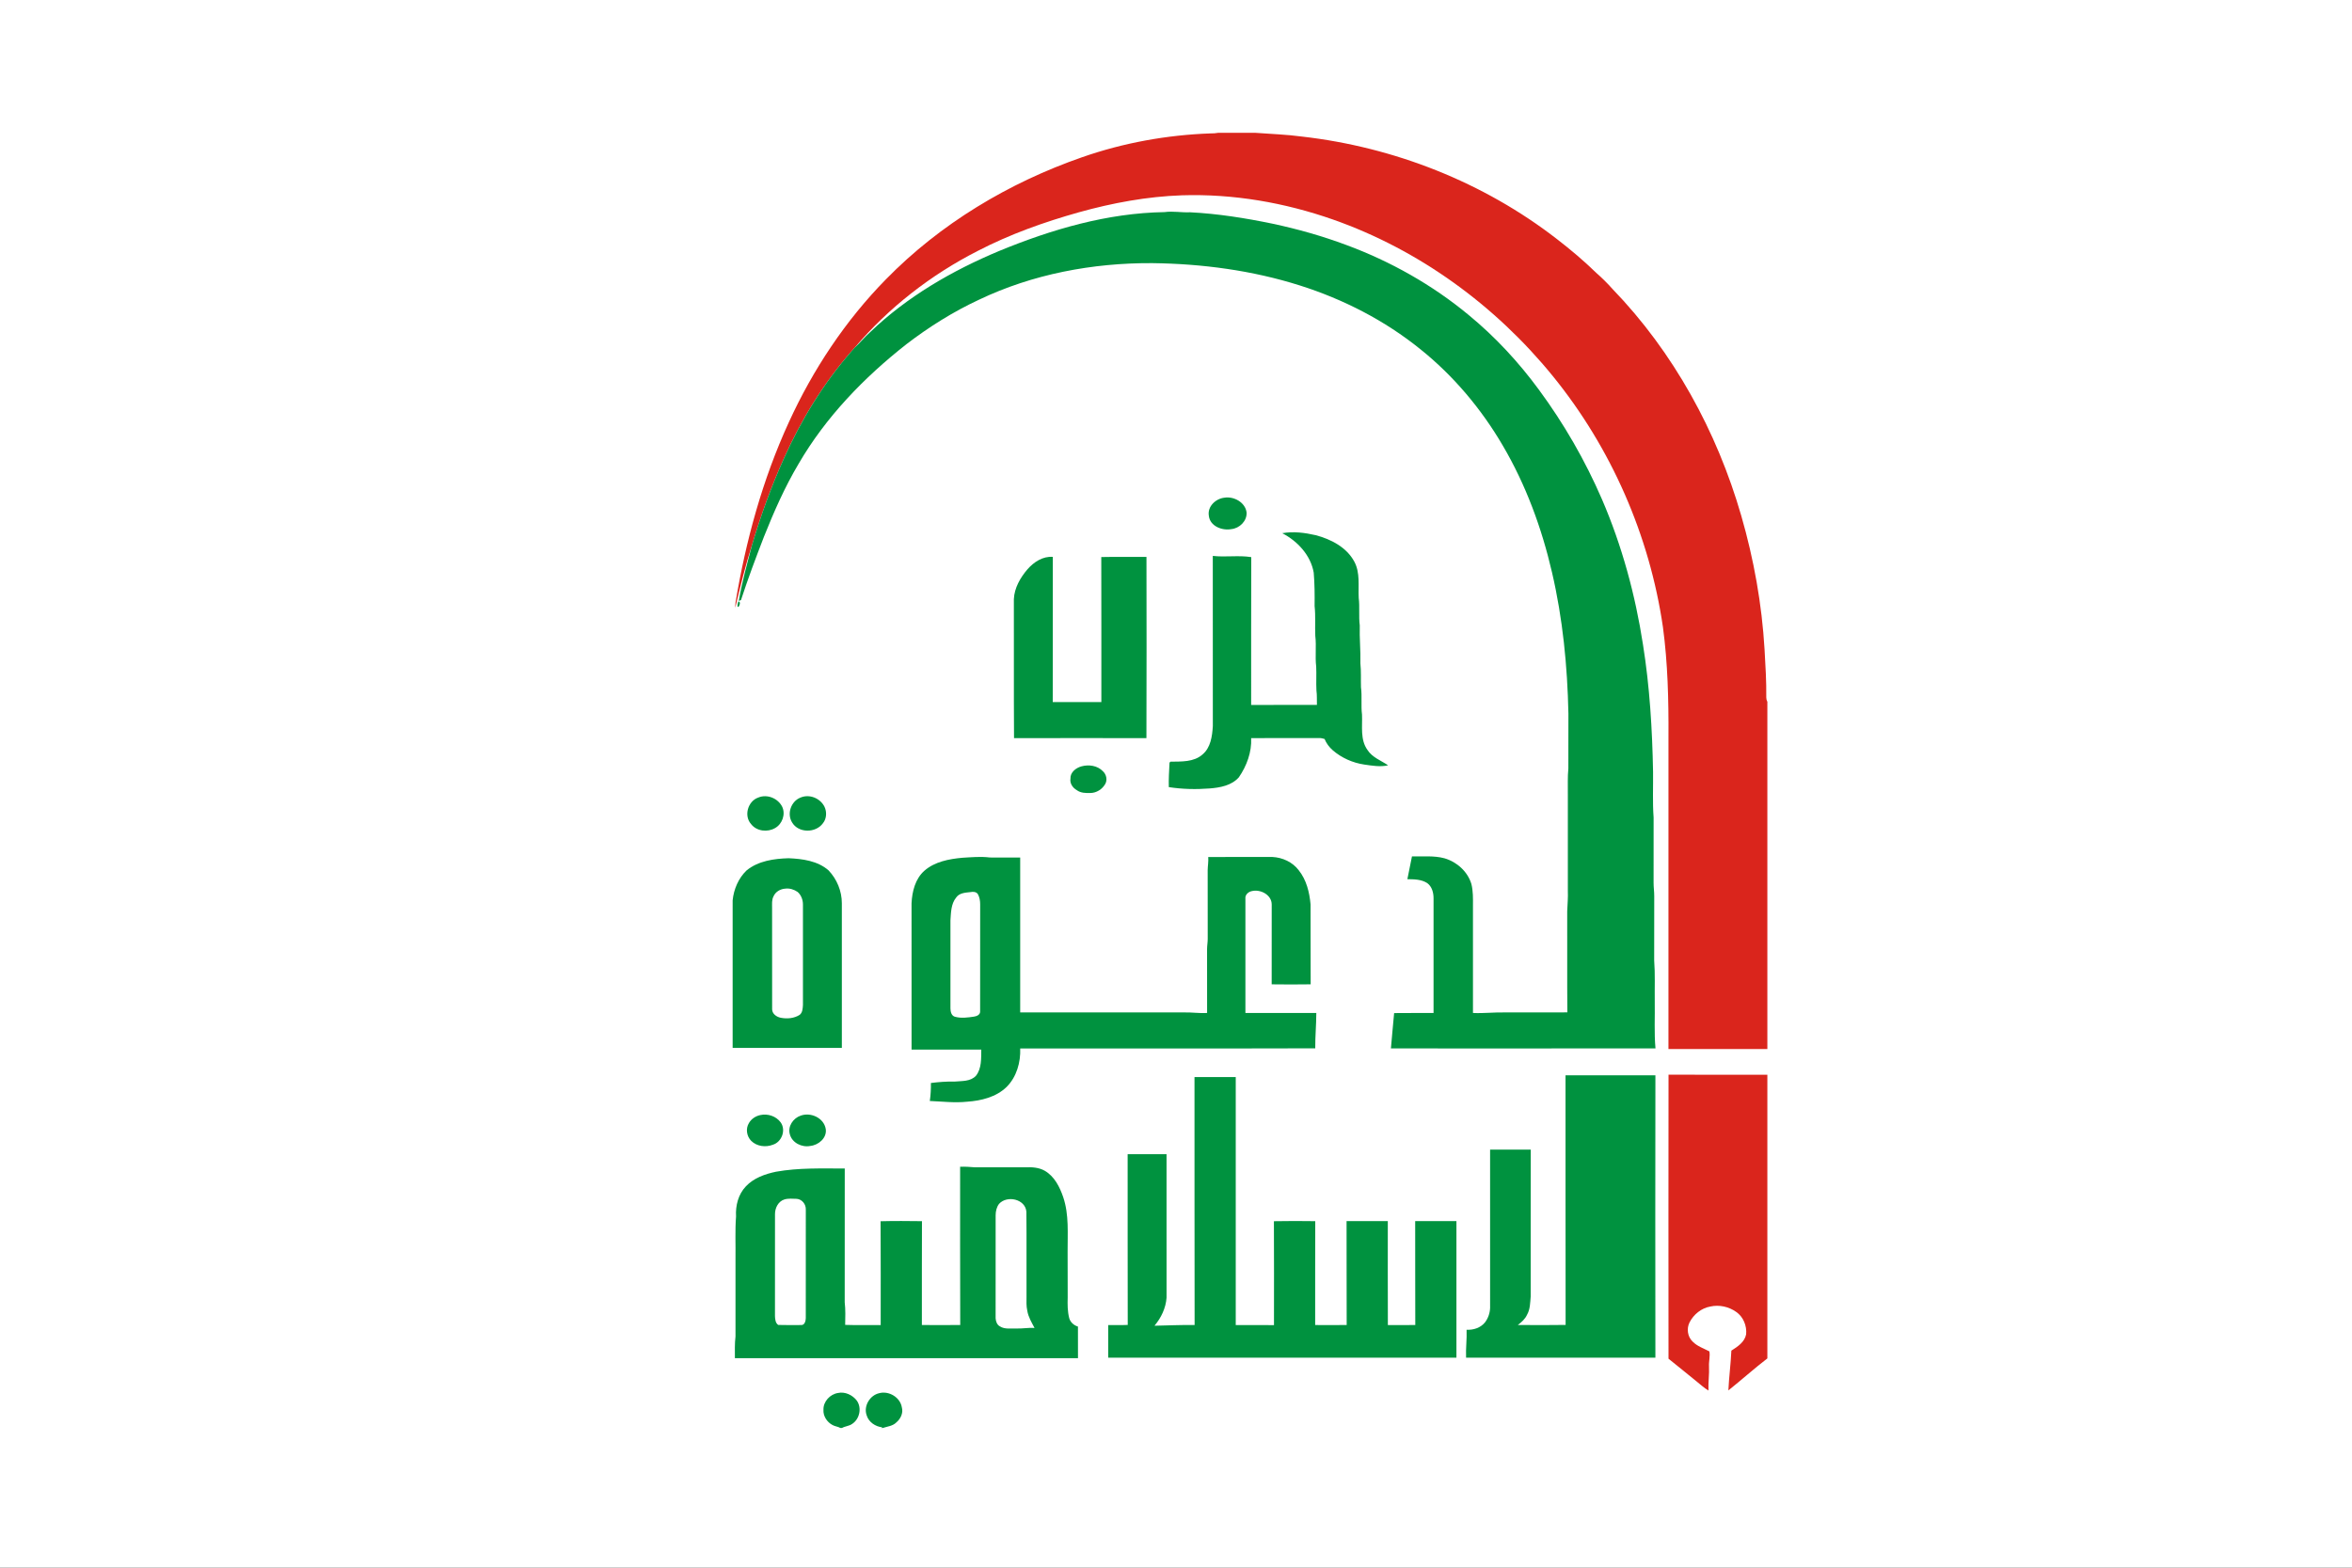 <?xml version="1.0" encoding="UTF-8" standalone="no"?>
<svg
   xmlns:dc="http://purl.org/dc/elements/1.1/"
   xmlns:cc="http://creativecommons.org/ns#"
   xmlns:rdf="http://www.w3.org/1999/02/22-rdf-syntax-ns#"
   xmlns:svg="http://www.w3.org/2000/svg"
   xmlns="http://www.w3.org/2000/svg"
   xmlns:sodipodi="http://sodipodi.sourceforge.net/DTD/sodipodi-0.dtd"
   xmlns:inkscape="http://www.inkscape.org/namespaces/inkscape"
   width="900"
   height="600"
   viewBox="0 0 720 480"
   version="1.1"
   id="svg2"
   inkscape:version="0.48.4 r9939"
   sodipodi:docname="حزب-الدعوة-الاسلامية.svg">
  <rect x="0" y="0" width="720" height="480" fill="#333333" stroke="none"/>
  <defs
     id="defs61" />
  <sodipodi:namedview
     pagecolor="#ffffff"
     bordercolor="#666666"
     borderopacity="1"
     objecttolerance="10"
     gridtolerance="10"
     guidetolerance="10"
     inkscape:pageopacity="0"
     inkscape:pageshadow="2"
     inkscape:window-width="1680"
     inkscape:window-height="988"
     id="namedview59"
     showgrid="false"
     fit-margin-top="0"
     fit-margin-left="0"
     fit-margin-right="0"
     fit-margin-bottom="0"
     inkscape:zoom="1.0297661"
     inkscape:cx="525.73608"
     inkscape:cy="325.52359"
     inkscape:window-x="-8"
     inkscape:window-y="-8"
     inkscape:window-maximized="1"
     inkscape:current-layer="svg2" />
  <g
     id="g3056"
     transform="scale(0.8,0.8)"
     style="fill:#ffffff">
    <rect
       id="rect3044"
       width="900"
       height="600"
       x="0"
       y="0"
       style="fill:#ffffff" />
  </g>
  <g
     id="#ffffffff"
     transform="matrix(0.35,0,0,0.35,228.674,40.667)">
    <path
       d="m 91.902,190.5 0.21,-0.22 -0.19,0.24 -0.22,0.23 0.2,-0.25 z"
       id="path9"
       inkscape:connector-curvature="0"
       style="fill:#ffffff" />
  </g>
  <g
     id="#da251cff"
     transform="matrix(0.35,0,0,0.35,224.279,40.667)">
    <path
       d="m 424.66,0 32.49,0 c 13.65,1.04 27.39,1.45 40.99,3.3 80.5,9.2 158.69,39.94 222.81,89.65 12.01,9.25 23.61,19.07 34.48,29.64 4.96,4.35 9.67,9.01 14.05,13.95 53.45,55.31 91.39,124.7 112.68,198.4 11.03,38.12 18.06,77.43 20.39,117.06 0.79,13.99 1.68,27.98 1.5,42 0.01,1.31 0.33,2.57 0.95,3.76 l 0,303.76 c -28.84,-0.05 -57.67,0.02 -86.51,-0.03 0.02,-91.17 0,-182.33 0.01,-273.49 0.17,-31.91 -0.58,-63.88 -4.83,-95.54 C 802.02,352.39 768.41,275.62 717.37,212.84 667.18,151.09 600.45,102.35 525.21,75.9 482.9,61.05 437.92,53.25 393.05,54.66 c -30.57,1.04 -60.81,6.66 -90.23,14.86 -30.38,8.55 -60.3,19.19 -88.36,33.75 -40.92,20.82 -77.89,49.57 -107.64,84.58 -0.71,0.81 -1.43,1.61 -2.14,2.43 l -0.21,0.22 -0.2,0.25 c -24.58,28.02 -44.25,60.13 -59.44,94.12 -11.11,24.59 -20.25,50.04 -27.94,75.89 -5.75,17.97 -10.28,36.31 -14.58,54.67 -0.02,-1.5 0.02,-3 0.2,-4.48 C 11.52,356.71 26.2,303.15 49.19,253.1 70.24,207.09 98.62,164.27 134.11,128.12 181.65,79.51 241.47,43.7 305.51,21.4 341.67,8.75 379.76,1.87 418.02,0.51 c 2.22,0.04 4.45,-0.1 6.64,-0.51 z"
       id="path20"
       inkscape:connector-curvature="0"
       style="fill:#da251c" />
    <path
       d="m 818.54,1072.42 c -0.05,-82.82 -0.1,-165.65 0.02,-248.47 28.81,0.12 57.63,0.02 86.44,0.05 l 0,248.16 c -11.66,8.96 -22.59,18.83 -34.1,27.99 0.55,-11.62 2.11,-23.17 2.62,-34.79 5.42,-3.45 11.63,-7.48 12.92,-14.28 0.73,-7.42 -2.5,-15.41 -8.77,-19.64 -6.42,-4.56 -14.8,-6.4 -22.51,-4.67 -7.88,1.36 -14.72,6.92 -18.27,14 -2.66,5.35 -1.7,12.42 2.69,16.6 4.02,4.19 9.67,6 14.7,8.64 0.83,4.29 -0.57,8.63 -0.32,12.96 0.36,7.11 -0.77,14.18 -0.47,21.3 -3.84,-2.25 -7.06,-5.36 -10.54,-8.09 -8.17,-6.55 -16.2,-13.27 -24.41,-19.76 z"
       id="path22"
       inkscape:connector-curvature="0"
       style="fill:#da251c" />
  </g>
  <g
     id="#00923fff"
     transform="matrix(0.35,0,0,0.35,224.279,40.667)">
    <path
       d="m 377.74,69.36 c 7.42,-1.04 14.84,0.51 22.29,0.15 24.25,1.21 48.31,5.05 72.07,9.96 21.95,4.68 43.62,10.8 64.65,18.66 38.65,14.32 75.09,34.8 106.85,61.11 23.26,19.1 43.85,41.33 61.65,65.58 21.9,29.72 40.44,61.91 55.1,95.8 17.49,40.57 29.15,83.53 35.88,127.16 5.87,36.79 8.11,74.06 8.8,111.26 0.16,13.32 -0.51,26.67 0.48,39.97 -0.01,18.99 0.02,37.99 -0.02,56.99 -0.03,3.97 0.61,7.91 0.57,11.89 -0.06,18.7 0.02,37.39 -0.05,56.09 0.91,11.99 0.34,24.02 0.5,36.03 0.24,13.65 -0.6,27.33 0.64,40.94 -77.13,0.11 -154.26,0.04 -231.4,0.04 0.85,-10.32 1.89,-20.61 2.81,-30.92 11.49,-0.19 22.98,0.03 34.48,-0.12 -0.05,-33.34 -0.05,-66.68 0,-100.02 0.06,-4.97 -1.3,-10.48 -5.5,-13.56 -5.12,-3.35 -11.5,-3.36 -17.39,-3.44 1.33,-6.66 2.66,-13.31 4.01,-19.96 9.49,0.29 19.18,-0.83 28.47,1.69 10.82,3.17 20.27,11.59 23.52,22.54 1.52,6.14 1.4,12.52 1.36,18.81 0.01,31.32 -0.02,62.64 0.01,93.97 9.51,0.43 18.98,-0.73 28.49,-0.48 18.02,-0.04 36.04,0.07 54.06,-0.05 -0.28,-29.47 0,-58.95 -0.13,-88.42 0.24,-6.02 0.8,-12.03 0.55,-18.06 0,-28.01 0,-56.02 0,-84.03 0.09,-7.65 -0.3,-15.31 0.45,-22.94 0.09,-15.97 -0.05,-31.95 0.05,-47.93 -0.87,-41.46 -4.91,-83.02 -14.34,-123.48 C 707.68,345.84 693.82,308.03 673.64,273.68 654.9,241.61 630.62,212.67 601.62,189.4 570.49,164.2 534.27,145.63 496.16,133.55 454.45,120.33 410.63,114.53 366.97,114 c -52.03,-0.26 -104.58,9.56 -151.69,32.09 -22.46,10.47 -43.59,23.73 -63.25,38.8 -37.13,29.16 -70.63,63.78 -94.43,104.8 -12.02,20.23 -21.51,41.81 -30.21,63.64 -7.08,18.34 -14.03,36.75 -20.1,55.45 -0.49,0.18 -1.45,0.53 -1.94,0.71 2.84,-16.46 7.33,-32.58 11.54,-48.73 7.69,-25.85 16.83,-51.3 27.94,-75.89 15.19,-33.99 34.86,-66.1 59.44,-94.12 l 0.22,-0.23 0.19,-0.24 c 0.71,-0.82 1.43,-1.62 2.14,-2.43 4.72,-4.26 8.68,-9.28 13.45,-13.48 32.33,-31.03 71.71,-53.81 112.86,-71.02 45.91,-18.91 94.63,-33.19 144.61,-33.99 z"
       id="path25"
       inkscape:connector-curvature="0"
       style="fill:#00923f" />
    <path
       d="m 430.1,319.19 c 8.34,-1.38 18.37,4.13 19.42,13.01 0.36,7.43 -6.16,13.77 -13.33,14.49 -8.12,1.49 -18.73,-2.54 -19.71,-11.75 -1.3,-8.1 6.02,-14.91 13.62,-15.75 z"
       id="path27"
       inkscape:connector-curvature="0"
       style="fill:#00923f" />
    <path
       d="m 480.71,350.26 c 9.73,-1.76 19.75,-0.44 29.3,1.75 13.35,3.52 27.03,10.57 33.76,23.19 5.2,9.75 3.3,21.13 3.82,31.71 0.99,7.98 -0.13,16.06 0.91,24.05 -0.34,11.06 0.85,22.06 0.55,33.11 0.75,6.96 0.3,13.97 0.52,20.95 1.07,7.96 -0.11,16.02 0.9,23.99 0.43,10.3 -1.69,21.87 4.75,30.83 4.19,6.61 11.9,9.26 18.07,13.48 -6.89,1.55 -13.97,0.32 -20.84,-0.67 -10.13,-1.5 -19.83,-5.8 -27.58,-12.51 -3.1,-2.69 -5.59,-6.06 -7.15,-9.86 -1.54,-0.46 -3.1,-0.89 -4.71,-0.8 -19.84,0.06 -39.67,-0.01 -59.51,0.03 0.59,12.21 -3.87,24.29 -10.72,34.25 -6.35,7.27 -16.54,9.11 -25.71,9.8 -11.85,0.92 -23.83,0.64 -35.59,-1.17 -0.2,-7.17 0.27,-14.3 0.63,-21.44 0.21,-0.21 0.63,-0.61 0.84,-0.82 9.48,-0.18 20.3,0.48 27.93,-6.23 7.27,-6.05 8.56,-16.08 9.11,-24.93 -0.06,-49.62 0.03,-99.24 -0.04,-148.86 11.15,1.3 22.54,-0.71 33.64,1.07 -0.19,43.1 -0.02,86.2 -0.09,129.31 19.18,0 38.35,0.05 57.53,-0.03 -0.16,-4.19 0.17,-8.4 -0.42,-12.57 -0.38,-6.97 0.12,-13.95 -0.22,-20.92 -1.08,-8.92 0.29,-17.95 -0.79,-26.86 -0.4,-8.69 0.36,-17.42 -0.6,-26.09 0.09,-9.77 0.06,-19.54 -0.77,-29.26 -2.65,-15.21 -14.13,-27.6 -27.52,-34.5 z"
       id="path29"
       inkscape:connector-curvature="0"
       style="fill:#00923f" />
    <path
       d="m 257.87,381.84 c 5.53,-6.35 13.4,-11.55 22.17,-10.87 -0.12,42.33 0.07,84.67 -0.07,127 14.17,0.07 28.35,0 42.52,0.04 -0.04,-42.3 0.08,-84.6 -0.06,-126.89 13.17,-0.29 26.34,-0.04 39.52,-0.13 0.07,52.85 0.17,105.71 -0.04,158.56 -38.6,-0.08 -77.2,-0.1 -115.8,0.01 -0.26,-40.54 -0.03,-81.09 -0.14,-121.64 0.46,-9.82 5.64,-18.78 11.9,-26.08 z"
       id="path31"
       inkscape:connector-curvature="0"
       style="fill:#00923f" />
    <path
       d="m 4.88,410.13 c 0.92,-0.2 1.41,0.28 1.46,1.43 -0.13,1.05 -0.62,3.4 -2.02,3.15 -0.26,-1.52 0.2,-3.12 0.56,-4.58 z"
       id="path33"
       inkscape:connector-curvature="0"
       style="fill:#00923f" />
    <path
       d="m 305.18,554.2 c 6.31,-1.7 13.76,-0.7 18.48,4.13 3.19,2.75 4.36,7.8 2.12,11.5 -2.61,4.46 -7.59,7.64 -12.81,7.7 -4.1,0.12 -8.58,0.07 -12,-2.51 -3.5,-2 -6.2,-5.88 -5.51,-10.05 -0.27,-5.57 4.83,-9.45 9.72,-10.77 z"
       id="path35"
       inkscape:connector-curvature="0"
       style="fill:#00923f" />
    <path
       d="m 22.42,581.52 c 7.76,-3.29 17.28,0.67 20.95,8.1 3.06,6.58 0.05,15.03 -6.2,18.56 -6.66,3.92 -16.17,2.87 -21.02,-3.42 -6.53,-7.23 -2.87,-20.1 6.27,-23.24 z"
       id="path37"
       inkscape:connector-curvature="0"
       style="fill:#00923f" />
    <path
       d="m 59.34,581.55 c 7.76,-3.37 17.26,0.52 20.98,7.97 2.19,4.56 1.91,10.49 -1.36,14.49 -6.26,8.68 -21.41,8.75 -26.97,-0.74 -4.72,-7.58 -0.93,-18.52 7.35,-21.72 z"
       id="path39"
       inkscape:connector-curvature="0"
       style="fill:#00923f" />
    <path
       d="m 167.77,645.48 c 9.1,-7.91 21.48,-10.22 33.13,-11.29 8.01,-0.48 16.05,-1.22 24.06,-0.24 8.84,0.12 17.69,0.02 26.54,0.03 0.02,45.17 0.01,90.34 0,135.51 47.5,0.02 95,0.01 142.5,0.01 7.01,-0.28 13.97,0.91 20.98,0.46 -0.05,-18.64 0.01,-37.28 -0.03,-55.93 0.01,-3.01 0.59,-5.98 0.57,-8.98 -0.05,-20.02 0.01,-40.04 -0.04,-60.06 0.07,-3.83 0.8,-7.63 0.49,-11.47 18.7,-0.05 37.4,0.01 56.09,-0.03 8.83,0.43 17.65,4.44 23.04,11.59 6.78,8.42 9.42,19.33 10.37,29.89 0.13,23.31 -0.06,46.62 0.1,69.93 -11.37,0.18 -22.75,0.15 -34.11,0.01 0.09,-23.29 0.03,-46.58 0.03,-69.88 -0.01,-8.47 -9.92,-13.55 -17.43,-11.67 -3.07,0.61 -6.04,3.33 -5.57,6.68 0.03,33.32 0.02,66.64 0,99.95 20.67,-0.01 41.34,0.04 62.01,-0.02 -0.01,10.32 -1.02,20.6 -0.93,30.92 -86.01,0.25 -172.04,0.06 -258.05,0.1 0.45,12.15 -3.12,24.94 -11.9,33.69 -9.14,8.87 -22.18,12.07 -34.53,12.91 -10.87,1.16 -21.77,-0.19 -32.63,-0.63 0.75,-5.18 1.04,-10.5 0.95,-15.74 6.81,-0.85 13.67,-1.41 20.55,-1.22 6.44,-0.63 14.15,0.1 18.91,-5.17 5.01,-6.38 4.46,-15.14 4.61,-22.8 -20.32,-0.06 -40.65,-0.03 -60.98,-0.02 -0.04,-42.67 0.01,-85.34 -0.02,-128.01 0.49,-10.33 3.24,-21.43 11.29,-28.52 m 40.39,18.72 c -4.48,0.5 -9.82,0.65 -12.65,4.77 -4.56,5.61 -4.52,13.18 -5,20.02 0,25.67 -0.02,51.34 0,77.01 0.03,2.95 0.9,6.7 4.3,7.36 5.24,1.36 10.85,0.61 16.15,-0.18 2.36,-0.31 5.52,-1.54 5.51,-4.37 0.05,-31.3 -0.02,-62.6 0.04,-93.9 0.01,-3.12 -0.53,-6.33 -2.09,-9.05 -1.43,-1.94 -4.09,-2.1 -6.26,-1.66 z"
       id="path41"
       inkscape:connector-curvature="0"
       style="fill:#00923f" />
    <path
       d="m 12.23,645.23 c 10.21,-8.33 23.92,-10.25 36.67,-10.63 12.19,0.51 25.43,2.26 34.96,10.59 7.32,7.69 11.66,18.13 11.65,28.79 0.01,42.17 -0.01,84.35 0.01,126.52 -31.84,0 -63.68,0 -95.52,0 L 0,671.41 c 1,-9.75 5.09,-19.37 12.23,-26.18 m 33.86,15.97 c -4.33,0.24 -8.6,2.7 -10.36,6.77 -1.64,3.11 -1.2,6.69 -1.23,10.07 0.04,29.6 -0.04,59.2 0.04,88.81 0.14,3.98 3.88,6.54 7.45,7.29 5.58,1.1 11.73,0.61 16.61,-2.51 2.58,-2.01 2.67,-5.62 2.89,-8.6 0.01,-29.33 0,-58.67 0,-88.01 0,-4.04 -1.56,-8.22 -4.64,-10.91 -3.08,-2.15 -6.99,-3.4 -10.76,-2.91 z"
       id="path43"
       inkscape:connector-curvature="0"
       style="fill:#00923f" />
    <path
       d="m 728.47,824.5 c 26.2,-0.01 52.4,0.01 78.61,-0.01 -0.14,82.34 -0.13,164.68 -0.01,247.02 -55.19,-0.03 -110.39,-0.01 -165.58,-0.01 -0.35,-8.16 0.77,-16.26 0.45,-24.42 5.95,0.37 12.24,-1.68 16.07,-6.42 2.77,-3.6 4.31,-8.13 4.49,-12.65 -0.02,-46.17 -0.01,-92.34 -0.01,-138.52 11.86,0.03 23.72,-0.02 35.57,0.03 -0.15,42.84 0.01,85.69 -0.06,128.53 -0.47,5.36 -0.42,11.01 -3.15,15.84 -1.69,3.8 -4.86,6.56 -8.09,9.03 13.93,0.07 27.86,0.21 41.79,-0.05 -0.16,-72.79 0.01,-145.59 -0.08,-218.37 z"
       id="path45"
       inkscape:connector-curvature="0"
       style="fill:#00923f" />
    <path
       d="m 403.95,826.04 c 12.03,-0.08 24.05,-0.05 36.08,-0.02 -0.01,72.32 0,144.65 0,216.97 11.15,0.03 22.3,-0.04 33.44,0.04 0,-30.3 0.12,-60.6 -0.06,-90.89 12.05,-0.26 24.11,-0.18 36.16,-0.04 -0.14,30.29 -0.02,60.58 -0.07,90.86 9.19,0.03 18.37,0.09 27.56,-0.02 -0.15,-30.31 0.02,-60.61 -0.1,-90.91 12.02,-0.05 24.05,-0.05 36.07,0 0.04,30.33 -0.1,60.66 0.05,90.98 7.99,-0.06 15.99,0.06 23.98,-0.07 -0.14,-30.31 0.01,-60.61 -0.09,-90.91 12.02,-0.05 24.05,-0.05 36.08,0 -0.05,39.82 -0.01,79.64 0,119.47 -101.53,0 -203.06,-0.01 -304.58,0 0.03,-9.5 0.02,-19.01 0.01,-28.51 5.69,-0.06 11.39,0.14 17.08,-0.12 -0.16,-49.79 0,-99.57 -0.08,-149.36 11.34,-0.03 22.68,0 34.02,-0.01 0.01,41.84 0.01,83.69 0.01,125.54 -0.63,9.05 -4.74,17.65 -10.56,24.53 11.7,-0.23 23.38,-0.81 35.1,-0.62 -0.2,-72.3 0.01,-144.61 -0.1,-216.91 z"
       id="path47"
       inkscape:connector-curvature="0"
       style="fill:#00923f" />
    <path
       d="m 24.19,859.28 c 6.53,-1.48 13.86,0.96 17.82,6.4 4.82,6.71 1,17.12 -6.77,19.53 -6.33,2.49 -14.14,1.51 -19.03,-3.39 -3.97,-4.03 -4.99,-10.67 -1.97,-15.53 2.05,-3.66 5.9,-6.16 9.95,-7.01 z"
       id="path49"
       inkscape:connector-curvature="0"
       style="fill:#00923f" />
    <path
       d="m 59.52,859.78 c 8.87,-3.26 20.42,2.06 21.93,11.83 1.09,7.75 -6.37,13.97 -13.55,14.69 -7.3,1.47 -15.92,-2.69 -17.86,-10.19 -2.05,-6.93 2.93,-14.16 9.48,-16.33 z"
       id="path51"
       inkscape:connector-curvature="0"
       style="fill:#00923f" />
    <path
       d="m 198.96,904.51 c 4.35,-0.2 8.69,0.13 13.03,0.48 14.68,0 29.35,0.02 44.03,0 5.77,-0.26 11.79,0.09 16.93,3 8.49,4.88 13.12,14.17 16.18,23.1 5.2,15.43 3.74,31.85 3.84,47.84 0.17,13.35 -0.08,26.71 0.07,40.06 -0.18,6 -0.16,12.09 1.34,17.95 0.99,3.61 4.1,6.32 7.63,7.36 0.06,9.22 0.02,18.45 0.03,27.67 -100.03,0.05 -200.06,0.05 -300.08,0 0.02,-6.33 -0.23,-12.67 0.53,-18.96 0.01,-22.68 0,-45.35 0,-68.03 0.2,-12.35 -0.47,-24.73 0.49,-37.05 -0.58,-9.39 1.96,-19.4 8.62,-26.31 6.86,-7.32 16.74,-10.76 26.33,-12.77 19.83,-3.55 40.05,-2.82 60.12,-2.81 -0.08,38.99 -0.02,77.98 -0.04,116.97 0.77,6.57 0.52,13.2 0.4,19.82 10.35,0.4 20.71,0.02 31.07,0.2 -0.03,-30.29 0.14,-60.58 -0.09,-90.86 12.06,-0.32 24.13,-0.21 36.19,-0.06 -0.17,30.28 -0.01,60.57 -0.08,90.85 11.18,0.04 22.37,0.08 33.55,-0.01 -0.22,-46.15 -0.03,-92.3 -0.09,-138.44 m -153.7,28.6 c -5.43,1.67 -8.27,7.51 -8.22,12.9 -0.04,29.65 0.03,59.31 -0.03,88.96 0.08,2.73 0.36,6.31 2.88,7.92 6.69,0.23 13.4,0.08 20.1,0.08 3,0.15 3.93,-3.58 3.97,-5.95 0.06,-31.69 -0.01,-63.39 0.03,-95.08 0.16,-4.6 -3.21,-8.93 -7.89,-9.37 -3.6,-0.05 -7.34,-0.53 -10.84,0.54 m 187.75,3.85 c -2.16,2.85 -2.98,6.48 -2.99,10.01 0.02,30.02 0.04,60.05 -0.02,90.08 0.16,2.75 1.25,5.87 3.9,7.16 4.23,2.68 9.4,1.56 14.12,1.8 5.35,0.21 10.65,-0.86 16.01,-0.5 -2.54,-4.81 -5.44,-9.59 -6.33,-15.04 -0.91,-4.1 -0.74,-8.3 -0.67,-12.45 -0.12,-24.72 0.14,-49.45 -0.12,-74.16 -0.9,-11.18 -16.94,-14.59 -23.9,-6.9 z"
       id="path53"
       inkscape:connector-curvature="0"
       style="fill:#00923f" />
    <path
       d="m 79.43,1117.01 c -0.22,-7.15 5.8,-13.55 12.72,-14.61 6.22,-1.35 12.77,1.8 16.51,6.75 4.45,6.4 2.39,16.04 -4.09,20.28 -2.64,1.94 -6.11,1.98 -8.91,3.57 l -1.46,0 c -2.12,-1.23 -4.68,-1.34 -6.81,-2.55 -4.84,-2.51 -8.37,-7.9 -7.96,-13.44 z"
       id="path55"
       inkscape:connector-curvature="0"
       style="fill:#00923f" />
    <path
       d="m 128.03,1102.63 c 8.46,-2.41 18.54,3.51 19.95,12.35 1.42,4.91 -1.08,10.09 -4.86,13.22 -3.12,3.15 -7.74,3.47 -11.74,4.8 l -1.54,0 1.24,-0.53 c -6.14,-0.56 -12.22,-4.59 -13.93,-10.7 -2.75,-7.94 2.83,-17.26 10.88,-19.14 z"
       id="path57"
       inkscape:connector-curvature="0"
       style="fill:#00923f" />
  </g>
</svg>
